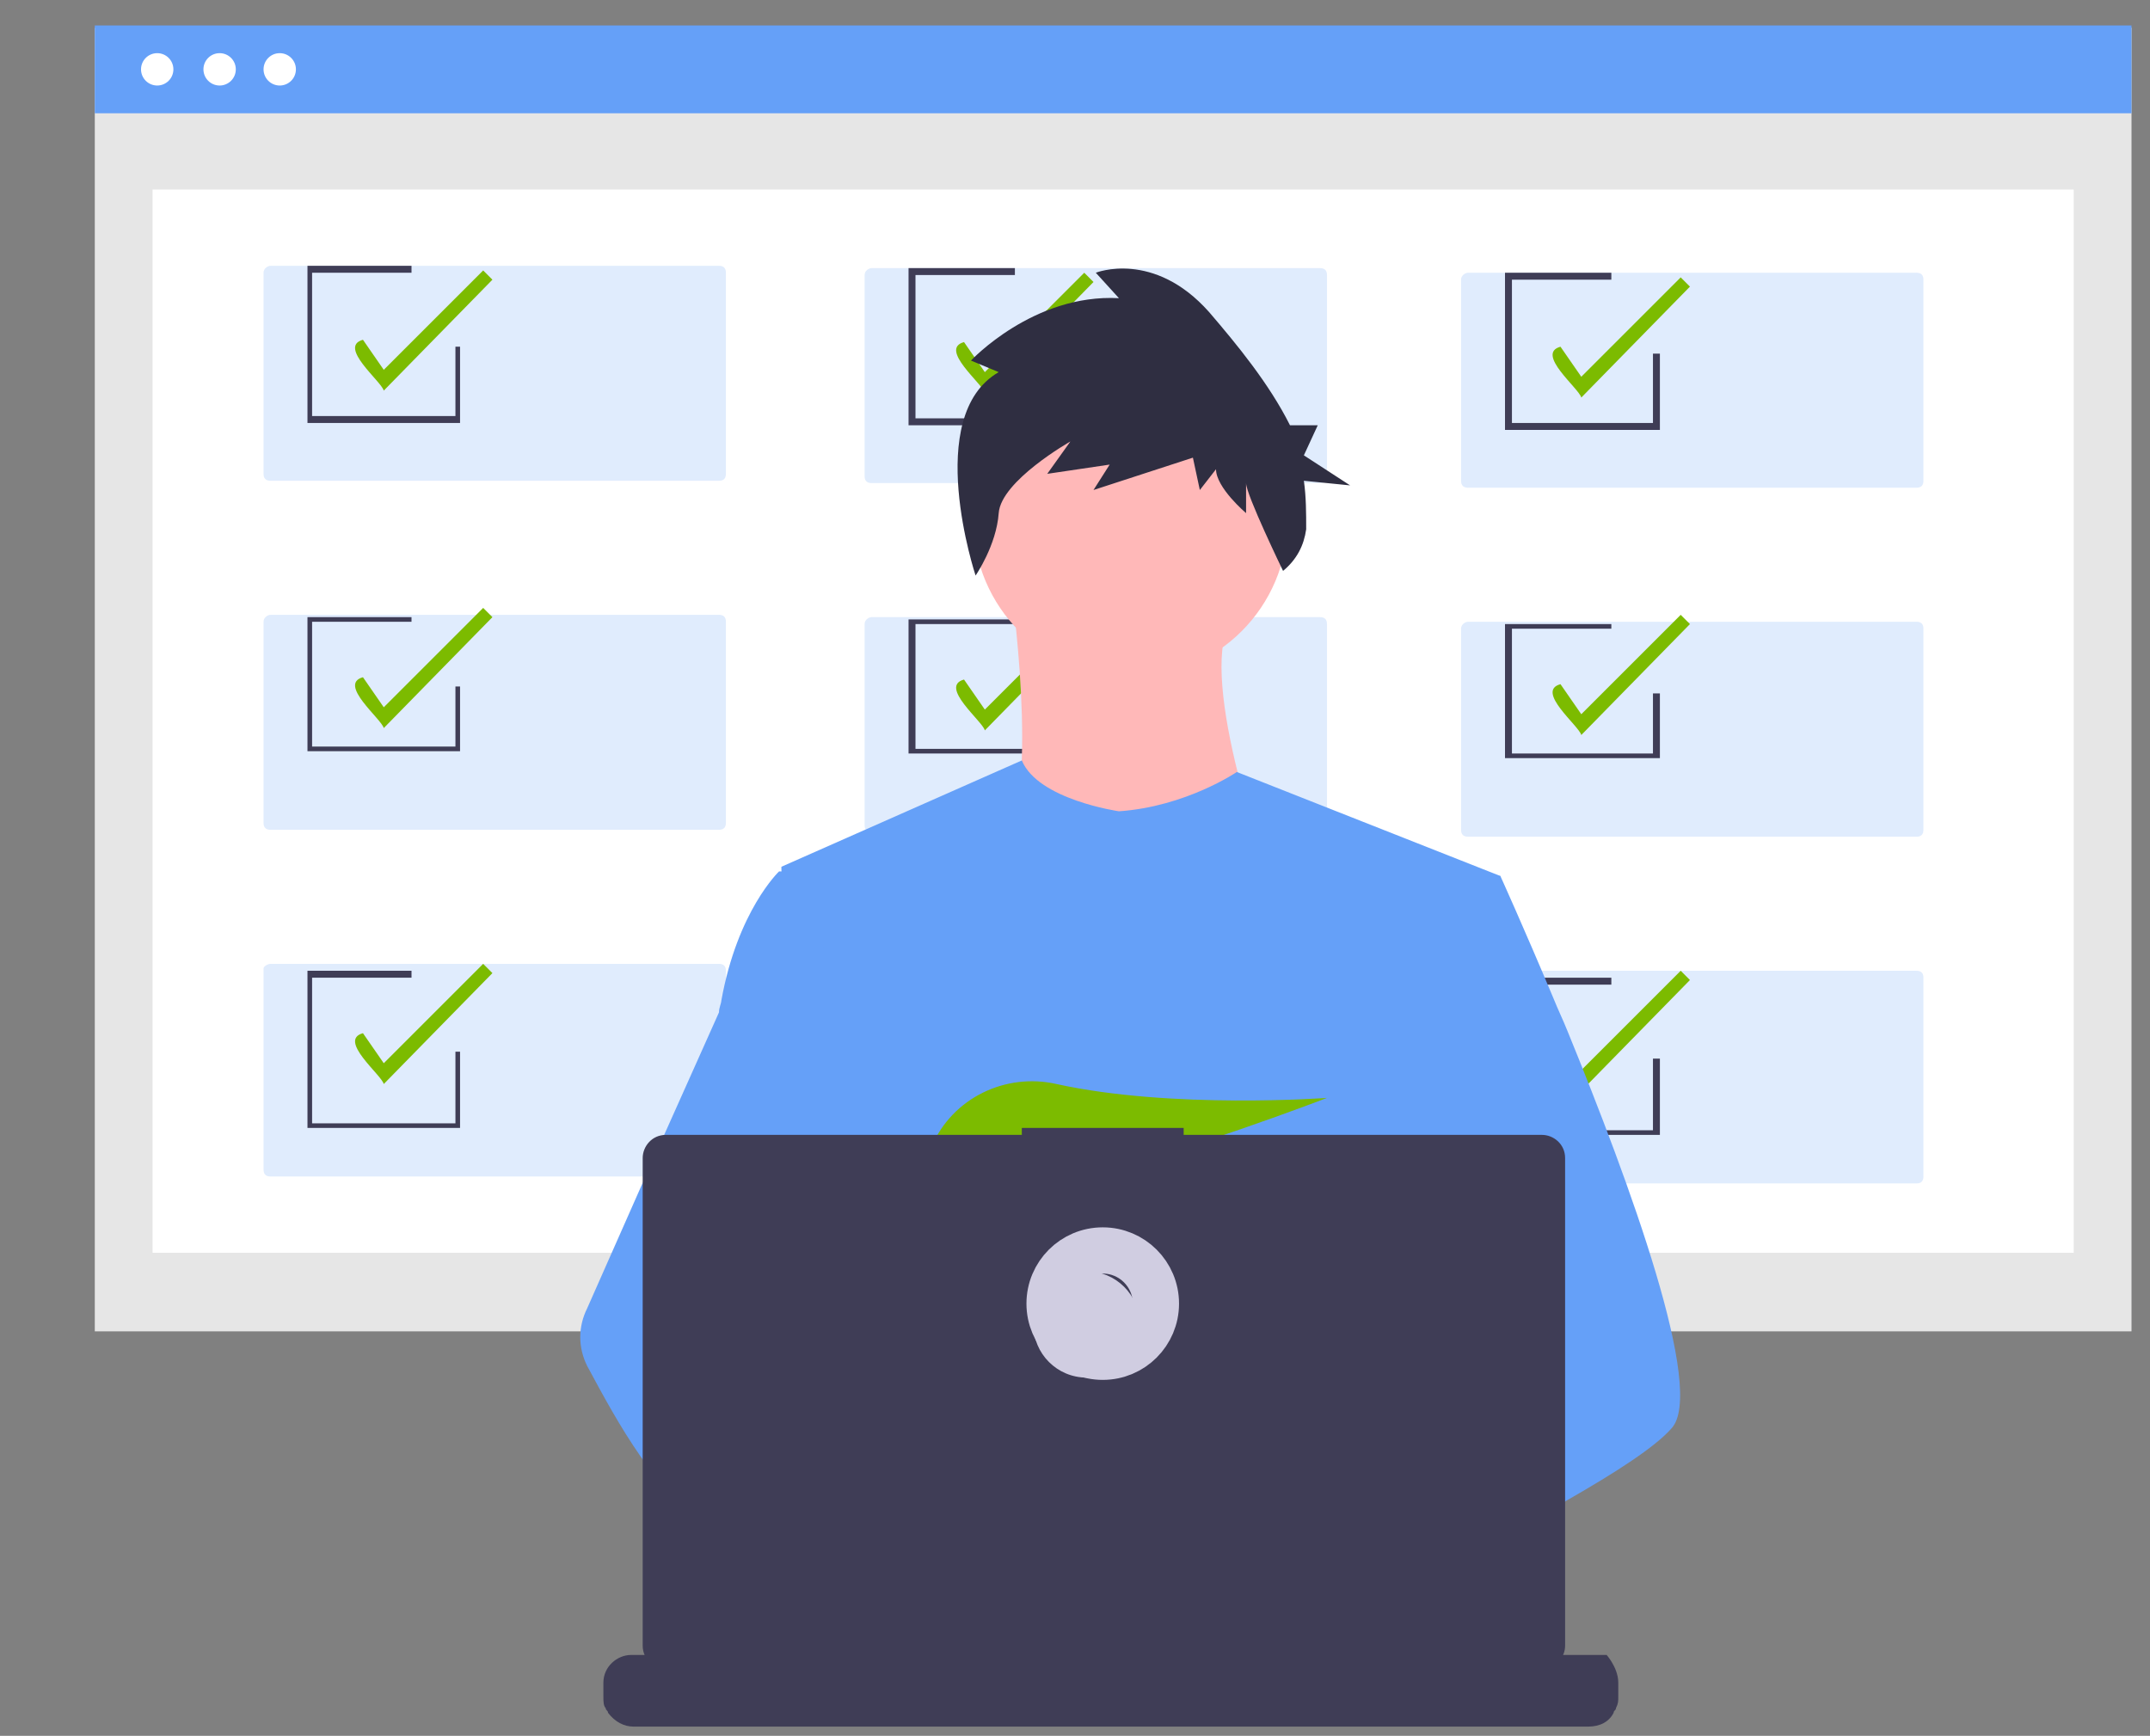 <?xml version="1.0" encoding="utf-8"?>
<!-- Generator: Adobe Illustrator 24.1.1, SVG Export Plug-In . SVG Version: 6.00 Build 0)  -->
<svg version="1.1" id="Layer_1" xmlns:v="https://vecta.io/nano"
	 xmlns="http://www.w3.org/2000/svg" xmlns:xlink="http://www.w3.org/1999/xlink" x="0px" y="0px" viewBox="0 0 93 75.1"
	 style="enable-background:new 0 0 93 75.1;" xml:space="preserve">
<rect x="0" y="0" width="93" height="75.1" fill="#808080" stroke="none"/>
<style type="text/css">
	.st0{fill:#E6E6E6;}
	.st1{fill:#FFFFFF;}
	.st2{fill:#65A0F8;}
	.st3{opacity:0.2;fill:#65A0F8;enable-background:new    ;}
	.st4{fill:#7CBB00;}
	.st5{fill:#3F3D56;}
	.st6{opacity:0.1;enable-background:new    ;}
	.st7{fill:#FFB8B8;}
	.st8{fill:#2F2E41;}
	.st9{fill:none;stroke:#D0CDE1;stroke-width:2;stroke-miterlimit:10;}
	.st10{fill:#D0CDE1;}
	.st11{fill:#6C63FF;}
</style>
<g>
	<path class="st0" d="M4.1,1.2h88.1v56.4H4.1V1.2z"/>
	<path class="st1" d="M6.6,8.2h83.1v46H6.6V8.2z"/>
	<path class="st2" d="M4.1,1.1h88.1v3.8H4.1V1.1z"/>
	<g>
		<circle class="st1" cx="6.8" cy="3" r="0.7"/>
		<circle class="st1" cx="9.5" cy="3" r="0.7"/>
		<circle class="st1" cx="12.1" cy="3" r="0.7"/>
	</g>
	<path class="st3" d="M11.7,11.5h19.4c0.2,0,0.3,0.1,0.3,0.3v8.7c0,0.2-0.1,0.3-0.3,0.3H11.7c-0.2,0-0.3-0.1-0.3-0.3v-8.7
		C11.4,11.6,11.6,11.5,11.7,11.5z M11.7,26.6h19.4c0.2,0,0.3,0.1,0.3,0.3v8.7c0,0.2-0.1,0.3-0.3,0.3H11.7c-0.2,0-0.3-0.1-0.3-0.3
		v-8.7C11.4,26.7,11.6,26.6,11.7,26.6z M11.7,41.7h19.4c0.2,0,0.3,0.1,0.3,0.3v8.6c0,0.2-0.1,0.3-0.3,0.3H11.7
		c-0.2,0-0.3-0.1-0.3-0.3v-8.7C11.4,41.8,11.6,41.7,11.7,41.7z"/>
	<g>
		<g>
			<path id="B" class="st4" d="M16.6,16.9c-0.1-0.4-2-1.9-0.9-2.2l0.9,1.3l4.3-4.3l0.4,0.4C21.3,12.1,16.6,16.9,16.6,16.9z"/>
		</g>
		<g>
			<path id="B_1_" class="st4" d="M16.6,31.5c-0.1-0.4-2-1.9-0.9-2.2l0.9,1.3l4.3-4.3l0.4,0.4C21.3,26.7,16.6,31.5,16.6,31.5z"/>
		</g>
		<g>
			<path id="B_2_" class="st4" d="M16.6,46.9c-0.1-0.4-2-1.9-0.9-2.2l0.9,1.3l4.3-4.3l0.4,0.4C21.3,42.1,16.6,46.9,16.6,46.9z"/>
		</g>
	</g>
	<path class="st5" d="M19.9,48.8h-6.6V42h4.5v0.3h-4.3v6.3h6.2v-3.1h0.2V48.8z M19.9,32.5h-6.6v-5.8h4.5v0.2h-4.3v5.4h6.2v-2.6h0.2
		V32.5z M19.9,18.3h-6.6v-6.8h4.5v0.3h-4.3V18h6.2v-3h0.2V18.3z"/>
	<g>
		<path class="st3" d="M37.7,11.6h19.4c0.2,0,0.3,0.1,0.3,0.3v8.7c0,0.2-0.1,0.3-0.3,0.3H37.7c-0.2,0-0.3-0.1-0.3-0.3v-8.7
			C37.4,11.7,37.6,11.6,37.7,11.6z M37.7,26.7h19.4c0.2,0,0.3,0.1,0.3,0.3v8.7c0,0.2-0.1,0.3-0.3,0.3H37.7c-0.2,0-0.3-0.1-0.3-0.3
			V27C37.4,26.8,37.6,26.7,37.7,26.7z M37.7,41.8h19.4c0.2,0,0.3,0.1,0.3,0.3v8.6c0,0.2-0.1,0.3-0.3,0.3H37.7
			c-0.2,0-0.3-0.1-0.3-0.3V42C37.4,41.9,37.6,41.8,37.7,41.8z"/>
		<g>
			<g>
				<path id="B_3_" class="st4" d="M42.6,17c-0.1-0.4-2-1.9-0.9-2.2l0.9,1.3l4.3-4.3l0.4,0.4C47.3,12.2,42.6,17,42.6,17z"/>
			</g>
			<g>
				<path id="B_4_" class="st4" d="M42.6,31.6c-0.1-0.4-2-1.9-0.9-2.2l0.9,1.3l4.3-4.3l0.4,0.4C47.3,26.8,42.6,31.6,42.6,31.6z"/>
			</g>
			<g>
				<path id="B_5_" class="st4" d="M42.6,47c-0.1-0.4-2-1.9-0.9-2.2l0.9,1.3l4.3-4.3l0.4,0.4C47.3,42.2,42.6,47,42.6,47z"/>
			</g>
		</g>
		<path class="st5" d="M46,48.9h-6.7v-6.8h4.6v0.3h-4.3v6.3h6.1v-3.1H46V48.9z M46,32.6h-6.7v-5.8h4.6V27h-4.3v5.4h6.1v-2.6H46V32.6
			z M46,18.4h-6.7v-6.8h4.6v0.3h-4.3v6.2h6.1v-3H46V18.4z"/>
	</g>
	<path class="st6" d="M125.1,18.2c0.1,0.1,0.2,0.1,0.4,0.2c0.2,0,0.6-0.1,0.6-0.3c0-0.1,0.1-0.2,0-0.3h-0.7
		C125.3,18,125.2,18.1,125.1,18.2C125.1,18.2,125.1,18.2,125.1,18.2z"/>
	<g>
		<path class="st3" d="M63.5,11.8h19.4c0.2,0,0.3,0.1,0.3,0.3v8.7c0,0.2-0.1,0.3-0.3,0.3H63.5c-0.2,0-0.3-0.1-0.3-0.3v-8.7
			C63.2,11.9,63.4,11.8,63.5,11.8z M63.5,26.9h19.4c0.2,0,0.3,0.1,0.3,0.3v8.7c0,0.2-0.1,0.3-0.3,0.3H63.5c-0.2,0-0.3-0.1-0.3-0.3
			v-8.7C63.2,27,63.4,26.9,63.5,26.9z M63.5,42h19.4c0.2,0,0.3,0.1,0.3,0.3v8.6c0,0.2-0.1,0.3-0.3,0.3H63.5c-0.2,0-0.3-0.1-0.3-0.3
			v-8.7C63.2,42.1,63.4,42,63.5,42z"/>
		<g>
			<g>
				<path id="B_8_" class="st4" d="M68.4,17.2c-0.1-0.4-2-1.9-0.9-2.2l0.9,1.3l4.3-4.3l0.4,0.4C73.1,12.4,68.4,17.2,68.4,17.2z"/>
			</g>
			<g>
				<path id="B_7_" class="st4" d="M68.4,31.8c-0.1-0.4-2-1.9-0.9-2.2l0.9,1.3l4.3-4.3l0.4,0.4C73.1,27,68.4,31.8,68.4,31.8z"/>
			</g>
			<g>
				<path id="B_6_" class="st4" d="M68.4,47.2c-0.1-0.4-2-1.9-0.9-2.2l0.9,1.3l4.3-4.3l0.4,0.4C73.1,42.4,68.4,47.2,68.4,47.2z"/>
			</g>
		</g>
		<path class="st5" d="M71.8,49.1h-6.7v-6.8h4.6v0.3h-4.3v6.3h6.1v-3.1h0.3V49.1z M71.8,32.8h-6.7V27h4.6v0.2h-4.3v5.4h6.1V30h0.3
			V32.8z M71.8,18.6h-6.7v-6.8h4.6v0.3h-4.3v6.2h6.1v-3h0.3V18.6z"/>
	</g>
</g>
<g>
	<circle class="st7" cx="48.9" cy="22.5" r="6.8"/>
	<path class="st7" d="M43.8,25.9c0,0,1.3,9.7-0.7,10.8c-2,1.1,11.8,1.2,11.8,1.2s-3.1-8.4-1.7-11L43.8,25.9z"/>
	<path class="st2" d="M64.9,37.9l-1.1,5.2l-2.4,11l-0.1,0.6l-0.8,7l-0.6,4.6l-0.4,3.1c-2.3,1.2-3.9,2-3.9,2s-0.1-0.7-0.4-1.6
		c-1.6,0.5-4.5,1.3-7,1.4c0.9,1,1.3,2,0.8,2.7c-1.7,2.1-8.7-2.3-11.2-4c-0.1,0.4-0.1,0.8-0.1,1.2l-1.9-1.4l0.2-3.3l0.3-5.6l0.4-7.1
		c-0.1-0.3-0.2-0.6-0.3-0.9c-0.6-2-1.3-6.1-1.8-9.6c-0.4-2.8-0.8-5.1-0.8-5.6c0-0.1,0-0.1,0-0.1l10.4-4.6c0.7,1.7,4.2,2.2,4.2,2.2
		c2.9-0.2,5.1-1.7,5.1-1.7L64.9,37.9z"/>
	<path class="st7" d="M56.4,69.4c0,0-0.4,0.2-1.2,0.4c-1.6,0.5-4.5,1.3-7,1.4c-2.1,0.1-3.9-0.2-4.3-1.6c-0.1-0.6,0.1-1.1,0.5-1.5
		c1.3-1.2,4.7-1.6,7.4-1.8c0.8,0,1.5-0.1,2.1-0.1c1,0,1.7,0,1.7,0l0,0.1L56.4,69.4z"/>
	<path class="st8" d="M43.2,16.1L42,15.6c0,0,2.7-2.9,6.4-2.7l-1-1.1c0,0,2.5-1,4.9,1.7c1.2,1.4,2.6,3.1,3.5,4.9H57l-0.6,1.3l2,1.3
		l-2-0.2c0.1,0.7,0.1,1.4,0.1,2.1c-0.1,0.7-0.4,1.3-1,1.8l0,0c0,0-1.6-3.3-1.6-3.8v1.3c0,0-1.3-1.1-1.3-1.9l-0.7,0.9l-0.3-1.4
		l-4.3,1.4l0.7-1.1l-2.7,0.4l1-1.4c0,0-3,1.7-3.1,3.1c-0.1,1.4-1,2.7-1,2.7S39.9,18,43.2,16.1z"/>
	<path class="st2" d="M72.3,61.8c-0.7,0.8-2.4,1.9-4.5,3.1c-0.8,0.5-1.6,0.9-2.4,1.4c-2,1.1-4.1,2.2-5.9,3.1c-2.3,1.2-3.9,2-3.9,2
		s-0.1-0.7-0.4-1.6c-0.3-1.2-0.8-2.8-1.2-3.5c0,0,0,0-0.1-0.1c-0.1-0.2-0.3-0.3-0.4-0.3l6.9-4.3l3-1.8l-2.1-5.1l-2.7-6.4l1.6-5.2
		l1.6-5.2h3.1c0,0,1,2.2,2.3,5.3c0.2,0.5,0.4,0.9,0.6,1.4C70.5,51.2,73.8,60.2,72.3,61.8z"/>
	<path class="st7" d="M49,73.9c-1.7,2.1-8.7-2.3-11.2-4c-0.5-0.4-0.9-0.6-0.9-0.6l2.3-3l0.7-0.9c0,0,0.6,0.3,1.6,0.9
		c0,0,0.1,0,0.1,0.1c0.8,0.5,1.8,1.1,2.9,1.8c1.4,1,2.9,2.1,3.8,3.1C49.1,72.2,49.6,73.2,49,73.9z"/>
	<path class="st2" d="M41.5,66.3c-0.3,0-0.5,0-0.8,0.1c-2.1,0.4-2.8,2.3-2.9,3.6c-0.1,0.4-0.1,0.8-0.1,1.2l-1.9-1.4l-0.7-0.5
		c-1.7-0.6-3.1-1.6-4.4-2.8c-1.1-1.1-2.1-2.2-3-3.5c-0.9-1.3-1.6-2.6-2.3-3.9c-0.4-0.8-0.4-1.7,0-2.5l2.3-5.2l3.4-7.6
		c0-0.2,0.1-0.4,0.1-0.5c0.7-3.9,2.5-5.6,2.5-5.6h1.4l0.9,5.6l1.1,6.9l-0.8,2.6l-1.9,6.1l1.8,1.9L41.5,66.3z"/>
	<path class="st4" d="M43.1,50.1l1.2,1.4c0.4-0.1,0.9-0.2,1.4-0.3l-0.3-1.1l0.8,1c5-1.2,11.2-3.6,11.2-3.6s-6.7,0.5-11.7-0.6
		c-2.2-0.5-4.5,0.6-5.4,2.7c-0.5,1.2-0.4,2.3,1.4,2.3c0.6,0,1.3-0.1,1.9-0.2L43.1,50.1z"/>
	<path class="st5" d="M70,72.8v0.6c0,0.2,0,0.3-0.1,0.5c0,0.1-0.1,0.1-0.1,0.2c-0.2,0.4-0.6,0.6-1.1,0.6H27.4
		c-0.4,0-0.8-0.2-1.1-0.6c0-0.1-0.1-0.1-0.1-0.2c-0.1-0.1-0.1-0.3-0.1-0.5v-0.6c0-0.7,0.6-1.2,1.2-1.2c0,0,0,0,0,0h2.4v-0.3
		c0,0,0-0.1,0.1-0.1c0,0,0,0,0,0h1.2c0,0,0.1,0,0.1,0.1c0,0,0,0,0,0v0.3h0.8v-0.3c0,0,0-0.1,0.1-0.1c0,0,0,0,0,0h1.2
		c0,0,0.1,0,0.1,0.1c0,0,0,0,0,0v0.3H34v-0.3c0,0,0-0.1,0.1-0.1c0,0,0,0,0,0h1.2c0,0,0.1,0,0.1,0.1c0,0,0,0,0,0v0.3h0.8v-0.3
		c0,0,0-0.1,0.1-0.1c0,0,0,0,0,0h1.2c0,0,0.1,0,0.1,0.1c0,0,0,0,0,0v0.3h0.8v-0.3c0,0,0-0.1,0.1-0.1c0,0,0,0,0,0h1.2
		c0,0,0.1,0,0.1,0.1c0,0,0,0,0,0v0.3h0.8v-0.3c0,0,0-0.1,0.1-0.1c0,0,0,0,0,0h1.2c0,0,0.1,0,0.1,0.1c0,0,0,0,0,0v0.3h0.8v-0.3
		c0,0,0-0.1,0.1-0.1c0,0,0,0,0,0h9.7c0,0,0.1,0,0.1,0.1c0,0,0,0,0,0v0.3h0.8v-0.3c0,0,0-0.1,0.1-0.1c0,0,0,0,0,0h1.2
		c0,0,0.1,0,0.1,0.1v0.3h0.8v-0.3c0,0,0-0.1,0.1-0.1c0,0,0,0,0,0h1.2c0,0,0.1,0,0.1,0.1c0,0,0,0,0,0v0.3h0.8v-0.3c0,0,0-0.1,0.1-0.1
		c0,0,0,0,0,0h1.2c0,0,0.1,0,0.1,0.1c0,0,0,0,0,0v0.3h0.8v-0.3c0,0,0-0.1,0.1-0.1c0,0,0,0,0,0h1.2c0,0,0.1,0,0.1,0.1v0.3h0.8v-0.3
		c0,0,0-0.1,0.1-0.1c0,0,0,0,0,0h1.2c0,0,0.1,0,0.1,0.1c0,0,0,0,0,0v0.3h0.8v-0.3c0,0,0-0.1,0.1-0.1c0,0,0,0,0,0h1.2
		c0,0,0.1,0,0.1,0.1c0,0,0,0,0,0v0.3h3.6C69.4,71.5,70,72.1,70,72.8C70,72.8,70,72.8,70,72.8z"/>
	<path class="st5" d="M66.7,49.1H51.2v-0.3h-7v0.3H28.8c-0.6,0-1,0.5-1,1c0,0,0,0,0,0v21.1c0,0.6,0.5,1,1,1l0,0h37.9
		c0.6,0,1-0.5,1-1l0,0V50.1C67.7,49.5,67.2,49.1,66.7,49.1L66.7,49.1z"/>
	<circle class="st9" cx="47.7" cy="56.4" r="2.3"/>
	<circle class="st10" cx="47" cy="57.3" r="2.3"/>
</g>
<circle class="st7" cx="767" cy="76.1" r="47.2"/>
<path class="st7" d="M731.8,99.7c0,0,8.9,67.1-4.8,74.6s81.5,8.2,81.5,8.2s-21.2-58.2-11.6-76L731.8,99.7z"/>
<path class="st10" d="M877.9,182.9l-7.9,36l-16.7,76.3l-0.5,4.2l-5.8,48.3l-3.8,32.1l-2.6,21.6c-15.7,8-27,13.6-27,13.6
	s-1-4.9-2.6-11.2c-11,3.3-31.3,8.8-48.6,9.9c6.3,7,9.2,13.6,5.2,18.4c-11.8,14.6-60.6-16-77.6-27.4c-0.4,2.7-0.5,5.5-0.4,8.3l-13-10
	l1.3-23.1l2.2-39.1l2.7-49c-0.9-2.1-1.6-4.3-2.2-6.4c-4-14.2-8.8-42.6-12.6-66.4c-3-19.2-5.2-35.3-5.7-38.8
	c-0.1-0.4-0.1-0.7-0.1-0.7l72.2-31.9c5.1,11.9,29.1,15.5,29.1,15.5c19.9-1.4,35.4-11.8,35.4-11.8L877.9,182.9z"/>
<path class="st7" d="M819.1,401.3c0,0-3.1,1-8,2.5c-11,3.3-31.3,8.8-48.6,9.9c-14.8,1-27.4-1.3-29.7-11c-1-4.2,0.4-7.6,3.5-10.4
	c9.1-8.4,32.8-11.4,51.6-12.5c5.3-0.3,10.2-0.4,14.3-0.5c6.9-0.1,11.5,0.1,11.5,0.1l0.1,0.4L819.1,401.3z"/>
<path class="st8" d="M727.7,31.4l-8.8-3.5c0,0,18.5-20.3,44.2-18.6l-7.2-8c0,0,17.7-7.1,33.7,11.5C798,22.6,807.8,34,813.9,47h9.5
	l-3.9,8.7l13.8,8.7L819,62.8c0.8,4.8,1,9.6,0.4,14.4c-0.6,4.8-3.1,9.2-6.8,12.2l0,0c0,0-11-22.7-11-26.2v8.8c0,0-8.8-8-8.8-13.3
	L788,65l-2.4-9.7L755.8,65l4.8-8l-18.5,2.7l7.2-9.7c0,0-20.9,11.5-21.7,21.2c-0.8,9.7-6.9,18.9-6.9,18.9S704.4,44.6,727.7,31.4z"/>
<path class="st10" d="M929.3,348.6c-4.8,5.2-16.7,13.1-31.2,21.6c-5.4,3.2-11.1,6.4-16.9,9.7c-13.9,7.7-28.5,15.4-40.6,21.6
	c-15.7,8-27,13.6-27,13.6s-1-4.9-2.6-11.2c-2.1-8.4-5.3-19.2-8.6-24c-0.1-0.2-0.2-0.3-0.3-0.5c-1-1.3-1.9-2-2.9-2l47.8-29.6
	l20.7-12.8l-14.9-35.5l-18.7-44.6l11.3-35.9l11.3-36h21.2c0,0,7,15.3,16,36.7c1.3,3.2,2.7,6.5,4.1,10
	C916.6,274.6,939.6,337.4,929.3,348.6z"/>
<path class="st7" d="M767.7,432.1c-11.8,14.6-60.6-16-77.6-27.4c-3.7-2.5-5.9-4.1-5.9-4.1l15.6-20.8l4.9-6.6c0,0,4.4,2.3,11,6.2
	c0.2,0.1,0.5,0.3,0.7,0.4c5.6,3.3,12.7,7.6,19.8,12.5c9.8,6.7,19.8,14.3,26.2,21.4C768.7,420.7,771.6,427.3,767.7,432.1z"/>
<path class="st10" d="M715.7,379.4c-1.7,0-3.5,0.1-5.2,0.4c-14.8,2.5-19.1,15.9-20.4,24.9c-0.4,2.7-0.5,5.5-0.4,8.3l-13-10l-4.8-3.7
	c-11.4-4-21.6-11.1-30.5-19.4c-7.7-7.4-14.5-15.5-20.5-24.3c-6-8.7-11.3-17.8-15.9-27.2c-2.6-5.3-2.7-11.6-0.3-17l16.2-36l23.6-52.6
	c0.2-1.3,0.4-2.5,0.6-3.7c4.7-26.9,17.2-38.8,17.2-38.8h9.6l6.4,38.8l8,48.2l-5.6,18.2l-12.9,42l12.3,13.4L715.7,379.4z"/>
<path class="st11" d="M726.5,267.1l8.2,9.6c3-0.6,6.2-1.3,9.5-2l-2.4-7.5l5.8,6.7c34.7-8.5,77.7-25.1,77.7-25.1s-46.4,3.4-81.1-4.2
	c-15.3-3.4-31.1,4.3-37.4,18.6c-3.7,8.4-3.1,15.6,9.9,15.6c4.4-0.1,8.8-0.5,13.1-1.2L726.5,267.1z"/>
<path class="st5" d="M913.3,424.3v3.9c0,1.1-0.2,2.1-0.6,3.1c-0.2,0.4-0.4,0.9-0.6,1.3c-1.6,2.6-4.4,4.2-7.4,4.2H617.8
	c-3,0-5.9-1.6-7.4-4.2c-0.2-0.4-0.5-0.8-0.6-1.3c-0.4-1-0.6-2.1-0.6-3.1v-3.9c0-4.8,3.9-8.6,8.6-8.6c0,0,0,0,0,0h16.5v-1.8
	c0-0.2,0.2-0.4,0.4-0.4c0,0,0,0,0,0h8.6c0.2,0,0.4,0.2,0.4,0.4c0,0,0,0,0,0v1.8h5.4v-1.8c0-0.2,0.2-0.4,0.4-0.4c0,0,0,0,0,0h8.6
	c0.2,0,0.4,0.2,0.4,0.4c0,0,0,0,0,0v1.8h5.4v-1.8c0-0.2,0.2-0.4,0.4-0.4c0,0,0,0,0,0h8.6c0.2,0,0.4,0.2,0.4,0.4c0,0,0,0,0,0v1.8h5.4
	v-1.8c0-0.2,0.2-0.4,0.4-0.4c0,0,0,0,0,0h8.6c0.2,0,0.4,0.2,0.4,0.4c0,0,0,0,0,0v1.8h5.4v-1.8c0-0.2,0.2-0.4,0.4-0.4c0,0,0,0,0,0
	h8.6c0.2,0,0.4,0.2,0.4,0.4c0,0,0,0,0,0v1.8h5.4v-1.8c0-0.2,0.2-0.4,0.4-0.4c0,0,0,0,0,0h8.6c0.2,0,0.4,0.2,0.4,0.4c0,0,0,0,0,0v1.8
	h5.4v-1.8c0-0.2,0.2-0.4,0.4-0.4c0,0,0,0,0,0h67.6c0.2,0,0.4,0.2,0.4,0.4c0,0,0,0,0,0v1.8h5.4v-1.8c0-0.2,0.2-0.4,0.4-0.4
	c0,0,0,0,0,0h8.6c0.2,0,0.4,0.2,0.4,0.4v1.8h5.4v-1.8c0-0.2,0.2-0.4,0.4-0.4c0,0,0,0,0,0h8.6c0.2,0,0.4,0.2,0.4,0.4c0,0,0,0,0,0v1.8
	h5.4v-1.8c0-0.2,0.2-0.4,0.4-0.4c0,0,0,0,0,0h8.6c0.2,0,0.4,0.2,0.4,0.4c0,0,0,0,0,0v1.8h5.4v-1.8c0-0.2,0.2-0.4,0.4-0.4
	c0,0,0,0,0,0h8.6c0.2,0,0.4,0.2,0.4,0.4v1.8h5.4v-1.8c0-0.2,0.2-0.4,0.4-0.4c0,0,0,0,0,0h8.6c0.2,0,0.4,0.2,0.4,0.4c0,0,0,0,0,0v1.8
	h5.4v-1.8c0-0.2,0.2-0.4,0.4-0.4c0,0,0,0,0,0h8.6c0.2,0,0.4,0.2,0.4,0.4c0,0,0,0,0,0v1.8h25.2C909.5,415.6,913.3,419.5,913.3,424.3
	C913.3,424.3,913.3,424.3,913.3,424.3z"/>
<path class="st5" d="M890.2,260H783.3v-2.2h-48.5v2.2H627.4c-4,0-7.2,3.2-7.2,7.2c0,0,0,0,0,0v146.4c0,4,3.2,7.2,7.2,7.2l0,0h262.8
	c4,0,7.2-3.2,7.2-7.2l0,0V267.3C897.5,263.3,894.2,260,890.2,260L890.2,260z"/>
<circle class="st9" cx="759" cy="311.2" r="16.1"/>
<circle class="st10" cx="753.9" cy="316.9" r="16.1"/>
</svg>
